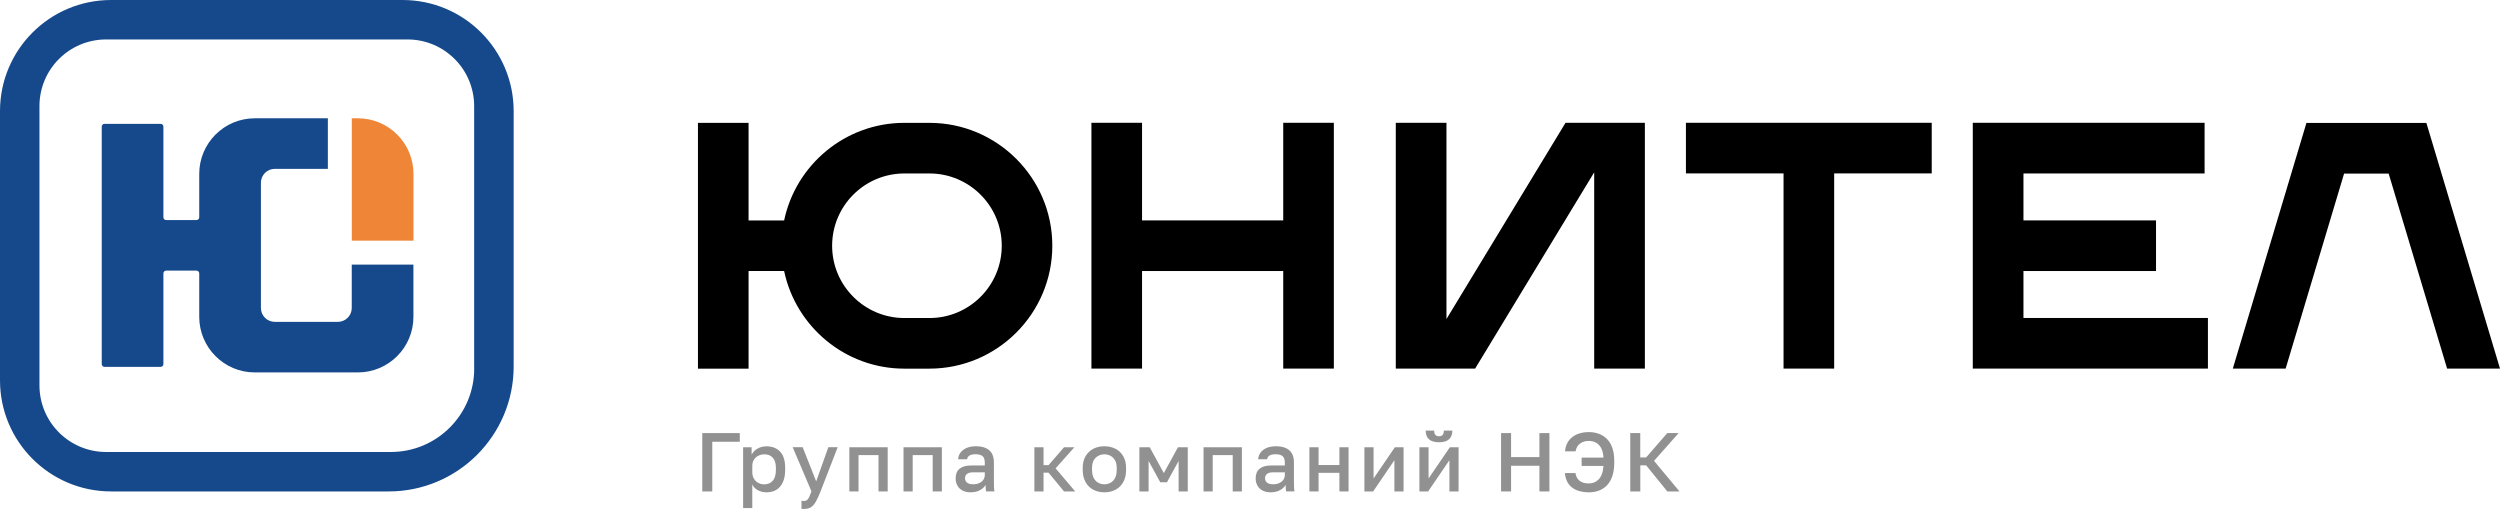 <?xml version="1.0" encoding="UTF-8"?>
<svg id="_Слой_2" data-name="Слой 2" xmlns="http://www.w3.org/2000/svg" viewBox="0 0 449.96 91.61">
  <defs>
    <style>
      .cls-1 {
        fill: #919191;
      }

      .cls-1, .cls-2, .cls-3, .cls-4 {
        stroke-width: 0px;
      }

      .cls-2 {
        fill: #ef8637;
      }

      .cls-2, .cls-4 {
        fill-rule: evenodd;
      }

      .cls-4 {
        fill: #15498c;
      }
    </style>
  </defs>
  <g id="_Слой_1-2" data-name="Слой 1">
    <g>
      <g>
        <polygon class="cls-3" points="347.68 22.1 303.44 22.1 303.44 31.21 321.01 31.21 321.01 66.34 330.12 66.34 330.12 31.21 347.68 31.21 347.68 22.1"/>
        <polygon class="cls-3" points="286.93 66.34 296.05 66.34 296.05 22.1 281.77 22.1 260.34 57.42 260.34 22.1 251.22 22.1 251.22 66.34 265.5 66.34 286.93 31.02 286.93 66.34"/>
        <polygon class="cls-3" points="397.39 57.23 364.19 57.23 364.19 48.78 388.05 48.78 388.05 39.67 364.19 39.67 364.19 31.22 396.79 31.22 396.79 22.1 355.07 22.1 355.07 66.34 397.39 66.34 397.39 57.23"/>
        <polygon class="cls-3" points="415.12 22.13 401.87 66.34 411.38 66.34 421.9 31.24 429.92 31.24 440.44 66.34 449.96 66.34 436.71 22.13 415.12 22.13"/>
        <path class="cls-3" d="m134.73,48.78h6.4c2.11,10.02,11.01,17.57,21.64,17.57h4.51c12.2,0,22.12-9.92,22.12-22.12s-9.92-22.12-22.12-22.12h-4.51c-10.63,0-19.54,7.55-21.64,17.57h-6.4v-17.57h-9.11v44.24h9.11v-17.57Zm28.05-17.56h4.51c7.17,0,13.01,5.83,13.01,13.01s-5.83,13.01-13.01,13.01h-4.51c-7.17,0-13.01-5.83-13.01-13.01s5.83-13.01,13.01-13.01Z"/>
        <polygon class="cls-3" points="205.55 22.1 196.44 22.1 196.44 66.34 205.55 66.34 205.55 48.78 230.96 48.78 230.96 66.34 240.07 66.34 240.07 22.1 230.96 22.1 230.96 39.67 205.55 39.67 205.55 22.1"/>
      </g>
      <g>
        <path class="cls-4" d="m72.45,0H20C8.95,0,0,8.95,0,20v48.45c0,11.05,8.95,20,20,20h49.95c12.43,0,22.5-10.07,22.5-22.5V20c0-11.05-8.95-20-20-20Zm12.9,66.35c0,8.28-6.72,15-15,15H19.1c-6.63,0-12-5.37-12-12V19.1c0-6.63,5.37-12,12-12h54.24c6.63,0,12,5.37,12,12v47.24Z"/>
        <path class="cls-2" d="m64.42,21.29h-1.1v22.03h11.1v-12.03c0-5.52-4.48-10-10-10Z"/>
        <path class="cls-4" d="m63.31,55.43c0,1.38-1.12,2.5-2.5,2.5h-11.35c-1.38,0-2.5-1.12-2.5-2.5v-22.54c0-1.38,1.12-2.5,2.5-2.5h9.55v-9.1h-13.15c-5.52,0-10,4.48-10,10v7.82c0,.28-.22.5-.5.5h-5.45c-.28,0-.5-.22-.5-.5v-16.32c0-.28-.22-.5-.5-.5h-10.1c-.28,0-.5.22-.5.5v42.74c0,.28.22.5.5.5h10.1c.28,0,.5-.22.5-.5v-16.32c0-.28.22-.5.5-.5h5.45c.28,0,.5.22.5.5v7.82c0,5.52,4.48,10,10,10h18.55c5.52,0,10-4.48,10-10v-9.41h-11.1v7.81Z"/>
      </g>
      <g>
        <path class="cls-1" d="m126.4,88.45v-10.5h6.75v1.56h-4.95v8.94h-1.8Z"/>
        <path class="cls-1" d="m133.75,91.45v-10.95h1.53v1.33c.24-.46.6-.83,1.07-1.09.47-.27,1.01-.41,1.61-.41,1.04,0,1.86.33,2.46.97.6.65.9,1.63.9,2.94v.3c0,.9-.14,1.65-.42,2.26-.28.61-.67,1.06-1.17,1.36s-1.09.45-1.77.45c-.57,0-1.09-.12-1.56-.38-.47-.25-.8-.6-1-1.05v4.26h-1.65Zm3.83-4.28c.62,0,1.12-.21,1.5-.64s.57-1.09.57-1.98v-.3c0-.84-.19-1.46-.56-1.87-.37-.41-.88-.61-1.51-.61-.37,0-.72.08-1.06.24-.33.16-.61.4-.81.71-.21.31-.31.7-.31,1.16v1.05c0,.5.1.92.31,1.25.2.33.47.58.8.75.33.17.69.25,1.07.25Z"/>
        <path class="cls-1" d="m144.7,91.61c-.15,0-.3-.02-.45-.04v-1.44c.15.03.3.04.45.04.22,0,.4-.05.54-.16.14-.11.27-.28.39-.53.12-.25.26-.6.42-1.04l-3.38-7.95h1.8l2.43,6.15,2.19-6.15h1.68l-3.08,7.95c-.29.74-.57,1.34-.83,1.81-.26.47-.55.81-.88,1.03-.33.22-.76.32-1.29.32Z"/>
        <path class="cls-1" d="m152.87,88.45v-7.95h6.9v7.95h-1.65v-6.54h-3.6v6.54h-1.65Z"/>
        <path class="cls-1" d="m162.62,88.45v-7.95h6.9v7.95h-1.65v-6.54h-3.6v6.54h-1.65Z"/>
        <path class="cls-1" d="m174.7,88.61c-.57,0-1.06-.11-1.46-.32-.4-.21-.71-.51-.92-.89s-.32-.81-.32-1.28c0-.79.24-1.38.71-1.76s1.16-.58,2.07-.58h2.47v-.44c0-.6-.13-1.01-.4-1.24-.26-.22-.68-.34-1.25-.34-.51,0-.89.08-1.12.24-.24.16-.38.38-.42.66h-1.61c.03-.46.17-.86.43-1.21.26-.35.63-.62,1.1-.83.48-.2,1.04-.3,1.69-.3s1.22.1,1.7.3c.48.2.86.51,1.12.94.26.43.4.99.4,1.69v3.17c0,.42,0,.79.01,1.1,0,.32.04.62.08.92h-1.5c-.03-.23-.05-.42-.07-.58-.02-.16-.02-.36-.02-.6-.19.37-.52.69-.98.95-.46.26-1.04.4-1.72.4Zm.45-1.44c.38,0,.73-.06,1.04-.2.32-.13.57-.32.77-.58.19-.26.29-.57.29-.94v-.44h-2.17c-.42,0-.76.09-1.01.27-.25.18-.38.45-.38.79,0,.33.12.59.35.79.24.2.61.3,1.12.3Z"/>
        <path class="cls-1" d="m186.17,88.45v-7.95h1.65v3.22h.9l2.79-3.22h1.86l-3.38,3.79,3.53,4.16h-2.01l-2.79-3.38h-.9v3.38h-1.65Z"/>
        <path class="cls-1" d="m198.77,88.61c-.73,0-1.39-.15-1.98-.46-.59-.3-1.06-.76-1.4-1.37-.34-.6-.52-1.35-.52-2.24v-.3c0-.84.17-1.55.52-2.14.35-.58.81-1.03,1.4-1.33.59-.3,1.25-.45,1.98-.45s1.4.15,1.99.45,1.05.74,1.4,1.33c.34.58.52,1.3.52,2.14v.3c0,.89-.17,1.64-.52,2.24-.35.61-.81,1.06-1.4,1.37s-1.25.46-1.99.46Zm0-1.44c.38,0,.74-.09,1.08-.27.34-.18.62-.46.83-.85s.31-.89.31-1.51v-.3c0-.57-.1-1.04-.31-1.4s-.49-.63-.83-.81c-.34-.17-.7-.26-1.08-.26s-.74.09-1.08.26c-.34.18-.62.45-.83.81s-.31.83-.31,1.4v.3c0,.62.1,1.12.31,1.51s.49.67.83.85c.34.18.7.27,1.08.27Z"/>
        <path class="cls-1" d="m205.07,88.45v-7.95h1.86l2.54,4.65,2.54-4.65h1.77v7.95h-1.65v-5.48l-2.1,3.83h-1.2l-2.1-3.83v5.48h-1.65Z"/>
        <path class="cls-1" d="m216.62,88.45v-7.95h6.9v7.95h-1.65v-6.54h-3.6v6.54h-1.65Z"/>
        <path class="cls-1" d="m228.7,88.61c-.57,0-1.06-.11-1.46-.32-.4-.21-.71-.51-.92-.89s-.32-.81-.32-1.28c0-.79.24-1.38.71-1.76s1.16-.58,2.07-.58h2.47v-.44c0-.6-.13-1.01-.4-1.24-.26-.22-.68-.34-1.25-.34-.51,0-.89.08-1.12.24-.24.16-.38.38-.42.66h-1.61c.03-.46.17-.86.43-1.21.26-.35.63-.62,1.1-.83.48-.2,1.04-.3,1.69-.3s1.22.1,1.7.3c.48.2.86.51,1.12.94.26.43.4.99.4,1.69v3.17c0,.42,0,.79.01,1.1,0,.32.04.62.08.92h-1.5c-.03-.23-.05-.42-.07-.58-.02-.16-.02-.36-.02-.6-.19.37-.52.69-.98.95-.46.26-1.04.4-1.72.4Zm.45-1.44c.38,0,.73-.06,1.04-.2.32-.13.57-.32.77-.58.19-.26.29-.57.29-.94v-.44h-2.17c-.42,0-.76.09-1.01.27-.25.18-.38.45-.38.79,0,.33.12.59.35.79.24.2.61.3,1.12.3Z"/>
        <path class="cls-1" d="m235.67,88.45v-7.95h1.65v3.2h3.75v-3.2h1.65v7.95h-1.65v-3.35h-3.75v3.35h-1.65Z"/>
        <path class="cls-1" d="m245.57,88.45v-7.95h1.65v5.62l3.83-5.62h1.57v7.95h-1.65v-5.62l-3.83,5.62h-1.58Z"/>
        <path class="cls-1" d="m255.47,88.45v-7.95h1.65v5.62l3.83-5.62h1.57v7.95h-1.65v-5.62l-3.83,5.62h-1.58Zm3.53-8.85c-.83,0-1.44-.18-1.82-.55-.39-.37-.58-.88-.58-1.55h1.53c0,.36.07.62.22.78.14.16.36.24.65.24s.51-.08.65-.24c.14-.16.22-.42.22-.78h1.53c0,.67-.19,1.19-.58,1.55-.39.37-1,.55-1.81.55Z"/>
        <path class="cls-1" d="m270.17,88.45v-10.5h1.8v4.32h5.1v-4.32h1.8v10.5h-1.8v-4.62h-5.1v4.62h-1.8Z"/>
        <path class="cls-1" d="m285.92,88.61c-.57,0-1.1-.07-1.59-.2-.49-.13-.93-.33-1.31-.61-.39-.28-.7-.63-.93-1.07-.23-.44-.38-.97-.44-1.59h1.91c.08.58.31,1.04.71,1.37.39.33.95.5,1.67.5.32,0,.63-.05.93-.16.3-.1.57-.28.82-.52s.45-.57.61-.98c.16-.4.26-.9.3-1.49h-3.93v-1.5h3.93c-.05-.74-.2-1.33-.44-1.76-.25-.43-.56-.75-.94-.95-.38-.19-.8-.29-1.27-.29-.58,0-1.09.15-1.53.45s-.72.77-.85,1.42h-1.89c.05-.58.19-1.08.42-1.51.23-.43.54-.79.92-1.08s.82-.51,1.32-.65c.5-.15,1.04-.22,1.62-.22.65,0,1.25.1,1.8.3s1.04.51,1.46.93.75.96.97,1.61c.23.65.35,1.44.35,2.35v.3c0,.95-.12,1.76-.35,2.44-.23.67-.55,1.23-.97,1.66s-.91.75-1.46.95c-.55.2-1.15.3-1.8.3Z"/>
        <path class="cls-1" d="m293.42,88.45v-10.5h1.8v4.39h1.05l3.81-4.39h2.04l-4.42,5,4.58,5.5h-2.19l-3.81-4.7h-1.05v4.7h-1.8Z"/>
      </g>
    </g>
  </g>
</svg>